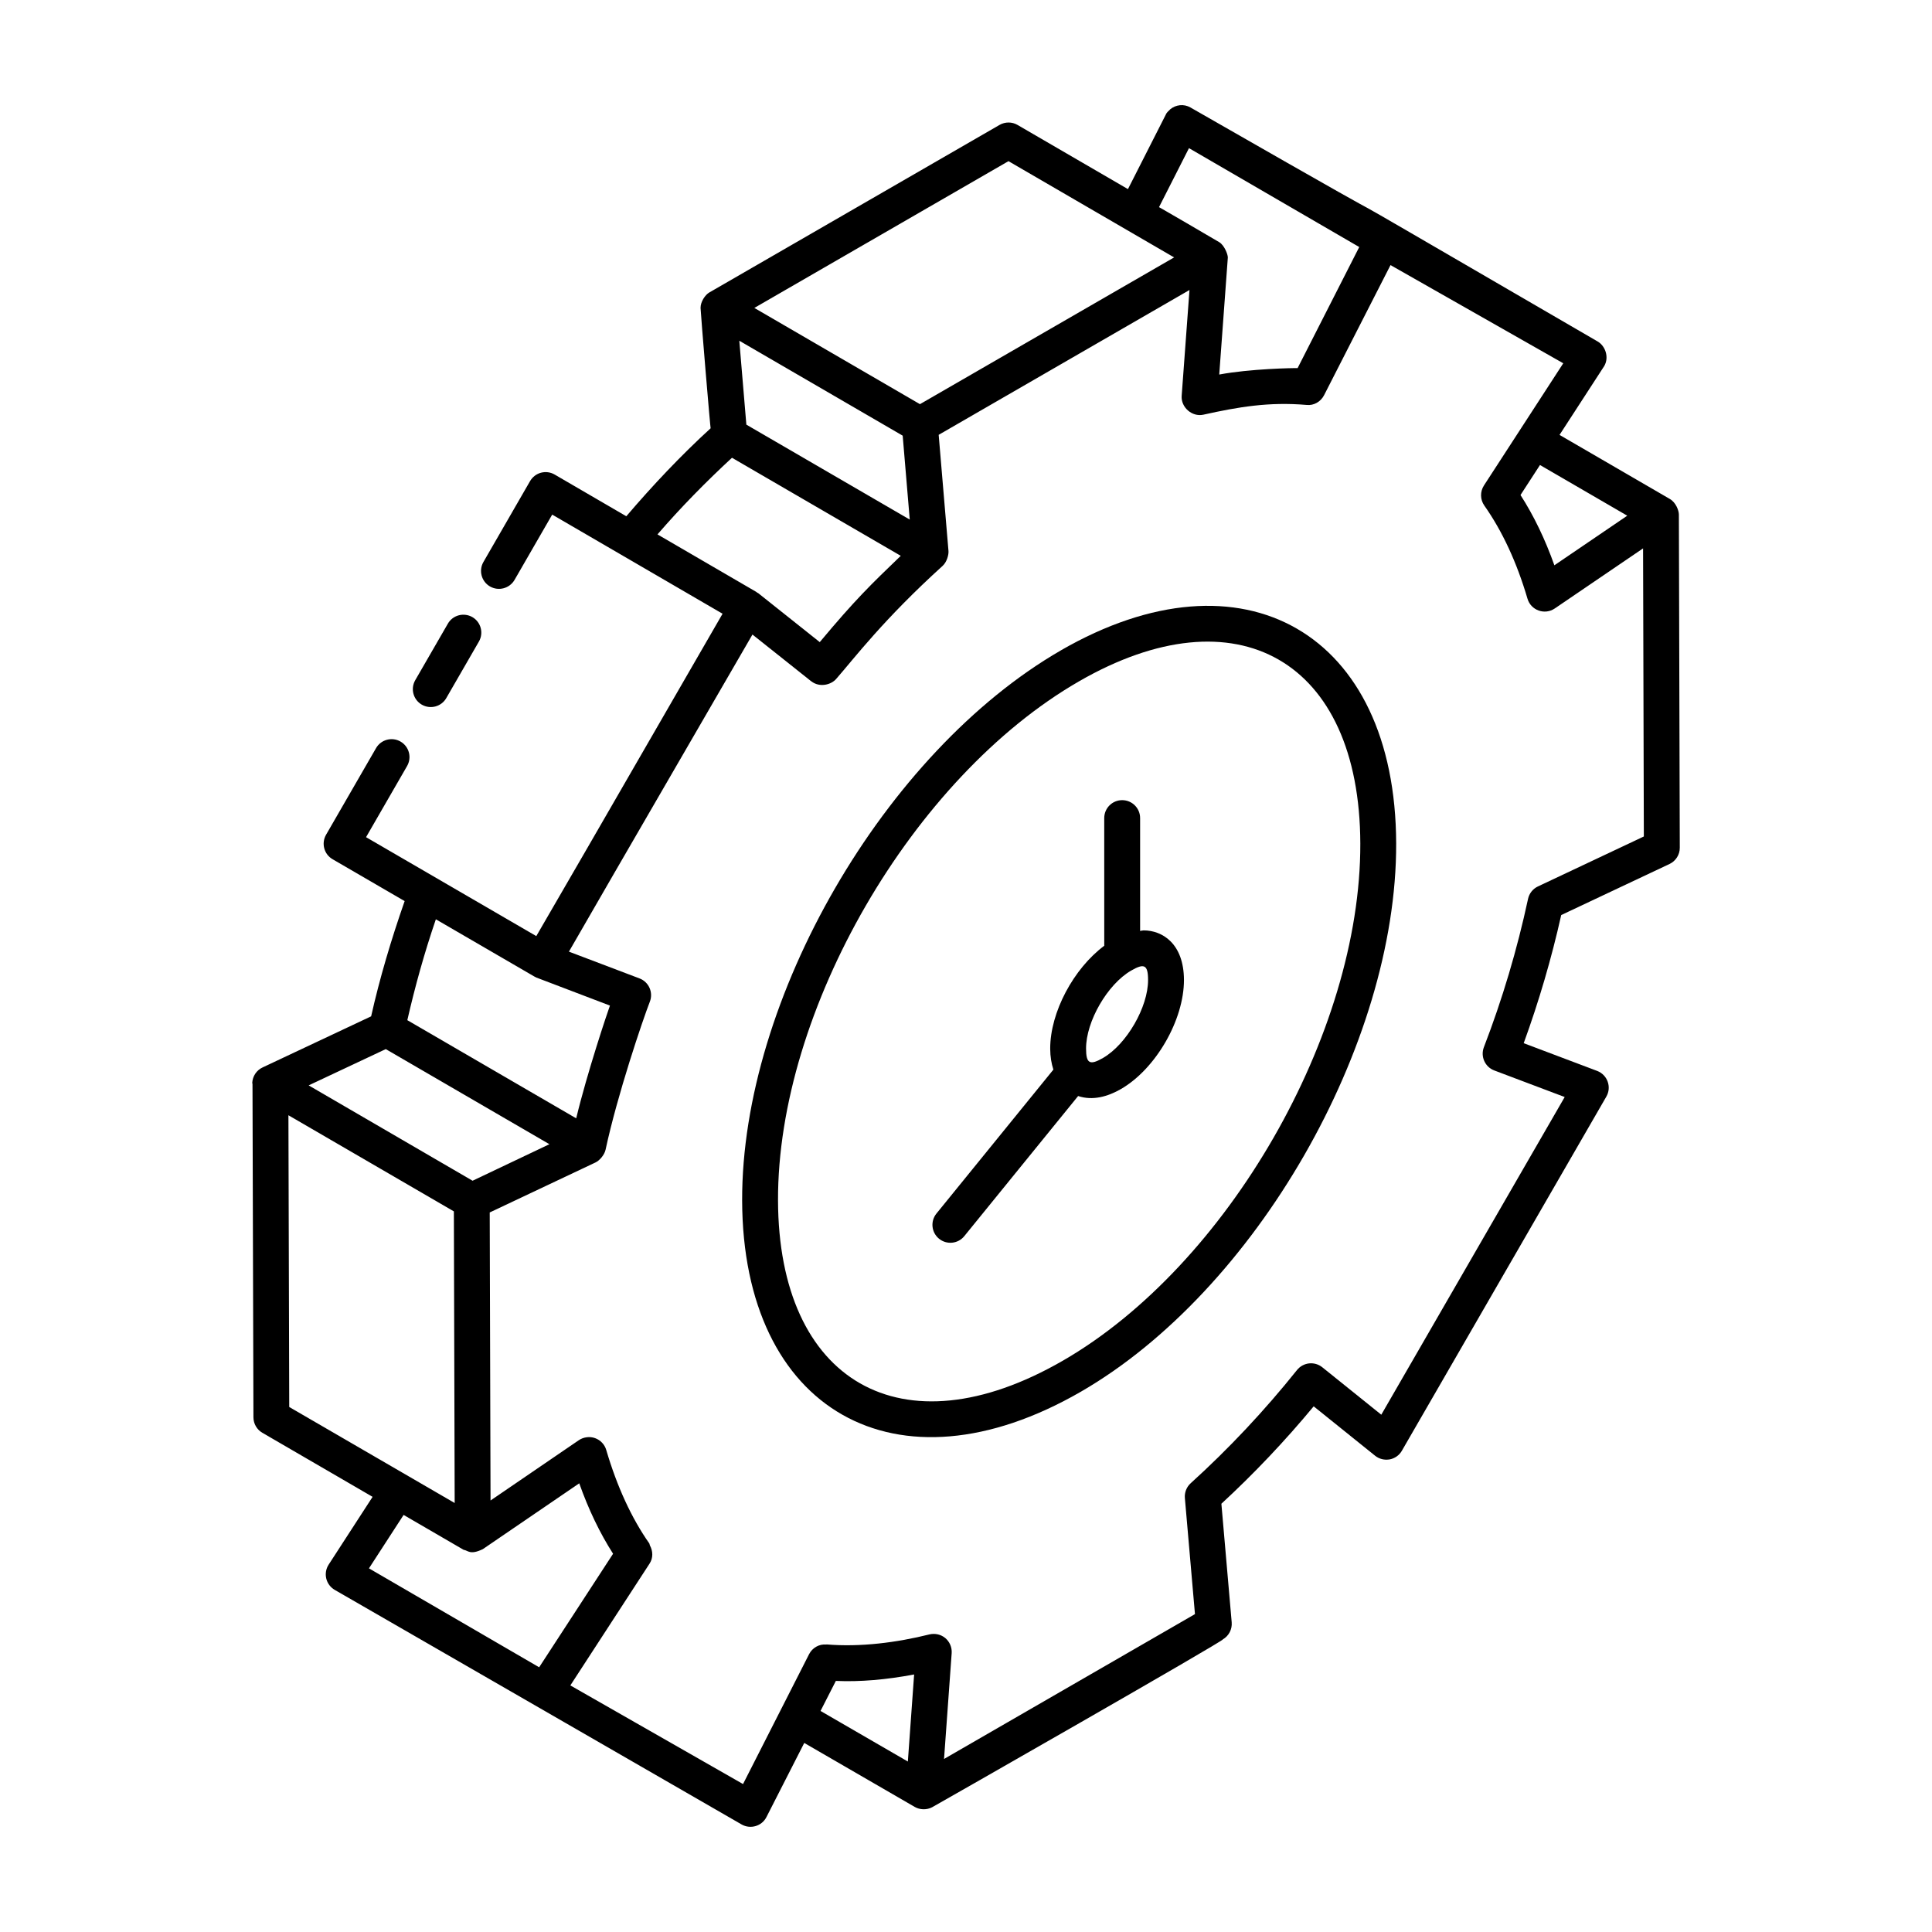 <?xml version="1.0" encoding="UTF-8"?>
<!-- Uploaded to: SVG Repo, www.svgrepo.com, Generator: SVG Repo Mixer Tools -->
<svg fill="#000000" width="800px" height="800px" version="1.1" viewBox="144 144 512 512" xmlns="http://www.w3.org/2000/svg">
 <g>
  <path d="m262.27 329 8.641-14.973c1.316-2.273 0.539-5.18-1.734-6.492-2.273-1.297-5.18-0.535-6.488 1.742l-8.641 14.973c-1.316 2.273-0.539 5.18 1.734 6.492 2.293 1.316 5.195 0.516 6.488-1.742z"/>
  <path d="m586.43 372.97c1.672-0.785 2.738-2.465 2.731-4.312l-0.242-88.324c-0.008-0.988-0.746-3.148-2.394-4.102-6.129-3.562-30.699-17.828-29.23-16.977 1.211-1.867-4.391 6.762 11.855-18.27 1.348-2.348 0.25-5.32-1.734-6.477-106.61-61.957-19.57-11.418-107.95-62.035-1.758-1-3.871-0.73-5.352 0.492-0.051 0.043-0.078 0.102-0.129 0.148-0.367 0.328-0.73 0.676-0.988 1.125-0.035 0.059-0.031 0.129-0.062 0.188-0.012 0.02-0.031 0.031-0.039 0.051l-9.977 19.641-29.262-17.008c-1.457-0.855-3.285-0.855-4.762-0.008-25.141 14.512-48.906 28.246-77.02 44.465-0.953 0.602-2.219 2.316-2.219 4.027 0 0.957 2.641 32.844 2.684 31.887-7.852 7.184-15.301 15.066-22.359 23.332l-18.988-11.051c-1.094-0.637-2.367-0.812-3.621-0.488-1.215 0.324-2.254 1.125-2.894 2.219l-12.363 21.438c-1.309 2.273-0.527 5.18 1.746 6.492 2.273 1.305 5.18 0.523 6.5-1.742l9.98-17.305c6.988 4.066 47.719 27.766 45.148 26.27l-35.824 62.059-13.539 23.371c-1.547-0.898-46.562-27.059-45.117-26.215l10.871-18.848c1.316-2.273 0.539-5.18-1.734-6.492-2.254-1.305-5.18-0.535-6.488 1.742l-13.246 22.953c-1.309 2.269-0.539 5.172 1.727 6.484l19.098 11.098c-3.57 10.207-6.617 20.453-8.879 30.539l-28.777 13.547c-1.598 0.75-2.644 2.324-2.731 4.09-0.004 0.105 0.066 0.191 0.07 0.293 0 0.004-0.004 0.008-0.004 0.012l0.25 88.328c0.008 1.691 0.902 3.25 2.367 4.094l29.211 16.977-11.645 17.961c-0.707 1.09-0.938 2.422-0.633 3.691 0.305 1.266 1.113 2.352 2.238 3.004 11.027 6.356-39.941-23.027 107.83 62.164 2.363 1.348 5.379 0.438 6.59-1.969l10.012-19.633 29.273 16.953c1.355 0.781 3.16 0.852 4.613 0.09 0.965-0.508 77.988-44.449 77.031-44.477 1.598-0.922 2.516-2.688 2.359-4.531l-2.731-31.422c8.66-7.992 16.867-16.652 24.461-25.816l16.281 13.094c1.078 0.867 2.488 1.203 3.852 0.969 1.363-0.254 2.555-1.094 3.238-2.297l54.176-93.836c1.465-2.504 0.332-5.777-2.434-6.824l-19.457-7.344c4.019-11.043 7.363-22.434 9.941-33.957zm-11.188-92.305-19.316 13.141c-2.449-6.906-5.457-13.141-8.977-18.621l5.164-7.953zm-233.45-24.133-1.867-22.234 43.297 25.156 1.871 22.238zm117.3-73.273c0.961 0.559 47.977 27.867 45.121 26.207-0.504 0.992-17.363 34.113-16.332 32.09-1.082-0.047-12.652 0.168-20.766 1.699 0.234-3.172-0.852 11.488 2.273-31.02 0-0.91-0.965-3.238-2.227-4.027-0.957-0.598-16.965-9.914-16.012-9.309zm-47.836 3.449c1.887 1.098 46.605 27.082 43.898 25.508l-67.359 38.891-43.887-25.504zm-73.273 78.602 44.727 25.988c-8.012 7.707-11.988 11.531-21.469 22.871l-16.309-12.98c-0.074-0.059-0.172-0.07-0.25-0.121l-0.277-0.219-26.168-15.227c6.242-7.219 12.887-13.973 19.746-20.312zm-52.531 137.39c0.957 0.527 0.645 0.348 0.723 0.375l19.465 7.414c-0.68 1.859-6.012 17.699-8.941 29.879l-44.754-26.012c2.023-8.836 4.5-17.785 7.562-26.734zm-39.219 19.324 43.367 25.203-20.363 9.68-43.438-25.27zm-25.797 17.527 43.844 25.48c0.004 1.074 0.23 82.398 0.215 77.281-4.512-2.617-46.309-26.875-43.844-25.441zm30.523 105.92 15.926 9.254c1.109 0.113 1.633 1.473 5.07-0.188 0.969-0.66 27.195-18.562 25.551-17.438 2.465 6.953 5.469 13.199 8.965 18.66l-19.59 30.086-45.105-26.215zm114.55 43.988c6.414 0.289 13.379-0.32 20.742-1.707l-1.66 23.07-23.141-13.402zm183.44-207.25c-2.879 13.395-6.812 26.625-11.707 39.316-0.934 2.434 0.27 5.215 2.758 6.156l18.66 7.043-48.605 84.188-15.641-12.578c-0.992-0.793-2.238-1.156-3.5-1.02-1.254 0.141-2.406 0.77-3.195 1.758-8.605 10.758-18.082 20.855-28.176 30-1.094 0.996-1.672 2.457-1.539 3.938l2.672 30.746-66.496 38.387 2.023-28.047c0.102-1.523-0.52-3-1.68-3.984-1.168-0.977-2.719-1.324-4.215-0.977-8.641 2.156-18.246 3.402-27.227 2.656-0.043-0.004-0.082 0.031-0.125 0.027-1.902-0.168-3.676 0.867-4.543 2.559-0.609 1.195-18.02 35.438-17.5 34.414l-45.766-26.141 21.016-32.312c0.949-1.461 0.887-3.273 0.074-4.785-0.094-0.176-0.062-0.383-0.18-0.547-4.695-6.699-8.531-15.023-11.398-24.758-0.426-1.457-1.531-2.617-2.961-3.129-0.719-0.262-1.477-0.332-2.211-0.234-0.746 0.094-1.469 0.355-2.106 0.789-0.957 0.652-24.902 17.012-23.383 15.973-0.004-1.512-0.223-79.262-0.215-76.336 0.953-0.449 29.863-14.113 28.062-13.262 0.988-0.469 2.324-1.93 2.637-3.356 3.121-14.547 9.809-34.277 11.734-39.238 0.949-2.406-0.23-5.215-2.738-6.164-0.988-0.375-19.863-7.535-18.707-7.098l12.09-20.945 36.547-63.086 6.398 5.086 9.164 7.293c0.012 0.008 0.023 0.008 0.031 0.016l0.016 0.012c0.008 0.004 0.016 0.004 0.023 0.008 2.211 1.703 5.281 0.883 6.594-0.699 4.805-5.488 12.48-15.699 28.184-29.93 1.102-1.004 1.625-2.945 1.539-3.922l-2.598-30.793c1.039-0.602 70.898-40.938 66.465-38.379-0.781 10.574-1.281 17.395-2.07 28.074-0.211 2.981 2.734 5.633 5.762 4.965 9.211-2.043 17.32-3.441 27.348-2.582 1.93 0.215 3.75-0.859 4.633-2.582 0.488-0.953 18.77-36.758 17.605-34.477l45.781 26.02c-0.836 1.289-21.785 33.562-21.016 32.379-1.059 1.629-1.02 3.742 0.094 5.328 4.762 6.758 8.613 15.062 11.438 24.676 0.902 3.094 4.566 4.41 7.231 2.594l23.402-15.922 0.203 76.348-28.07 13.242c-1.336 0.625-2.301 1.844-2.617 3.293z"/>
  <path d="m425.14 316.36c-46.73 26.977-84.613 92.379-84.465 145.79 0.152 55.547 40.781 78.941 89.75 50.676 46.23-26.688 83.715-91.859 83.574-145.29-0.152-55.758-40.512-79.07-88.859-51.184zm0.531 188.23c-42.832 24.734-75.355 5.418-75.488-42.469-0.148-50.379 35.617-112.08 79.715-137.53 41.867-24.168 74.465-5.59 74.598 42.98 0.137 50.383-35.223 111.86-78.824 137.02z"/>
  <path d="m447.06 390.56c-0.293 0-0.617 0.121-0.918 0.145v-29.902c0-2.629-2.125-4.754-4.754-4.754s-4.754 2.125-4.754 4.754l0.004 33.832c-8.094 6.019-14.34 17.594-14.324 27.281 0.008 2.164 0.336 3.973 0.844 5.543l-30.984 38.137c-1.66 2.039-1.348 5.031 0.688 6.688 2.043 1.656 5.035 1.344 6.684-0.691l30.168-37.133c3.852 1.281 7.828 0.172 11.348-1.852 9.227-5.332 16.719-18.305 16.699-28.934-0.043-9.68-5.789-13.113-10.699-13.113zm-10.75 33.812c-3.481 2-4.492 1.523-4.492-2.488-0.02-7.199 5.68-17.047 11.949-20.668 3.387-1.957 4.484-1.629 4.484 2.484 0.016 7.199-5.684 17.051-11.941 20.672z"/>
 </g>
</svg>